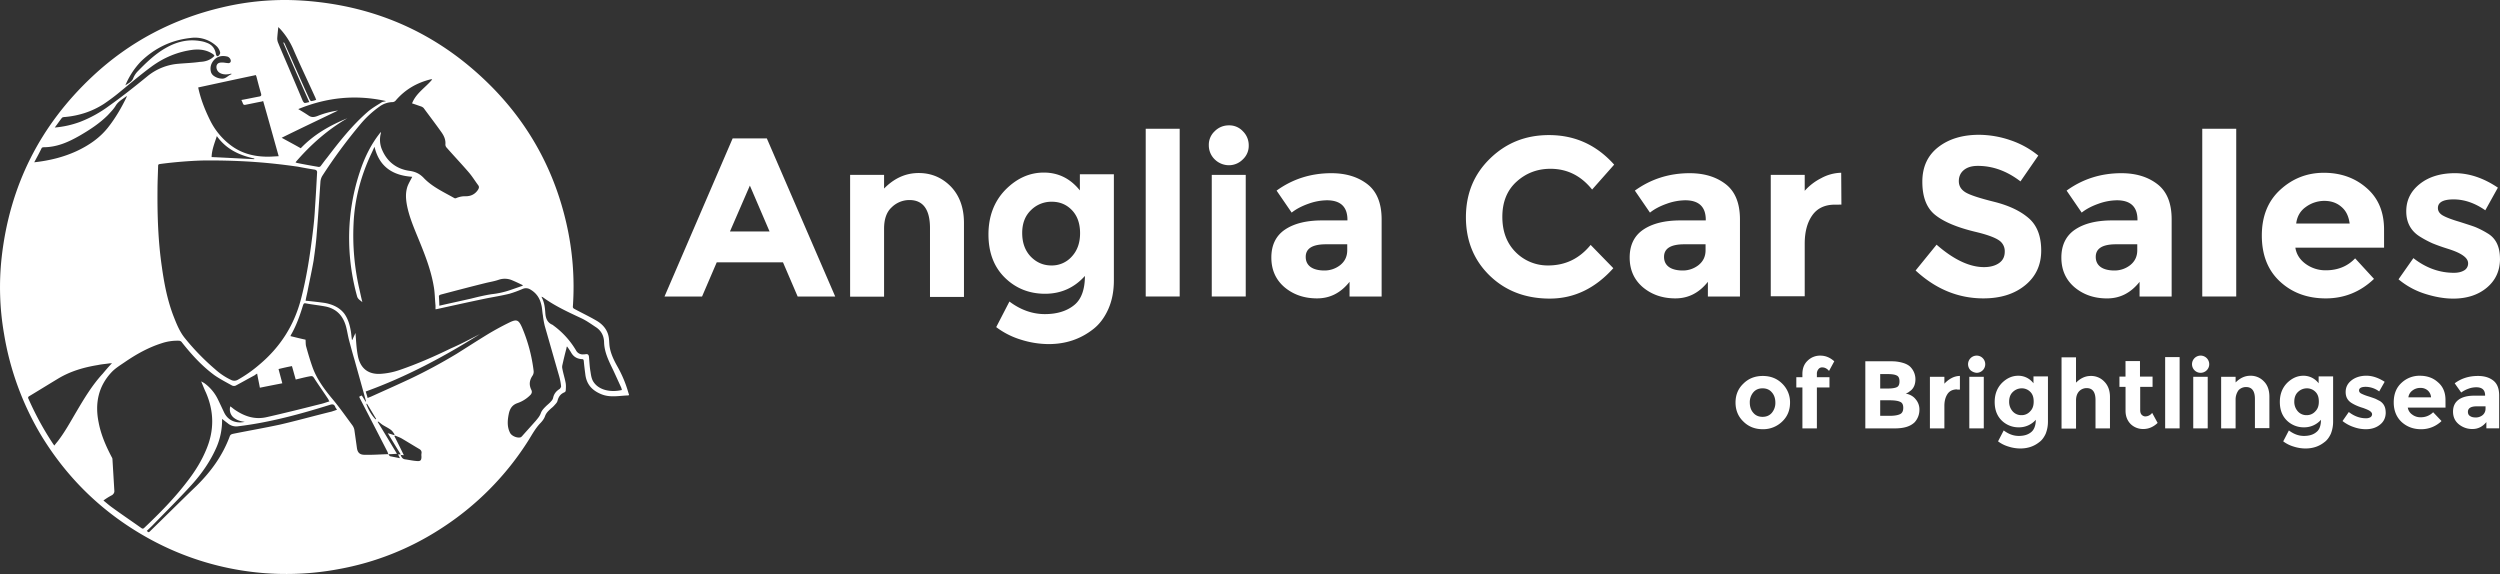 <svg xmlns="http://www.w3.org/2000/svg" viewBox="0 0 3195.43 733.68"><rect x="0" y="0" width="3195.43" height="733.68" fill="#333333" stroke="none"/><defs><style>.cls-1{fill:#fff;}</style></defs><g id="Layer_2" data-name="Layer 2"><g id="Layer_126" data-name="Layer 126"><g id="Layer_34" data-name="Layer 34"><g id="Layer_35" data-name="Layer 35"><path class="cls-1" d="M804.06,504.66l-.8-2.41a152.28,152.28,0,0,0-14.21-34c-4.82-8.58-9.38-18-10.18-28.14-.27-3.22-.27-7-1.07-10.45-1.88-8.85-7.77-15.28-15-19.57-9.11-5.36-18.76-9.91-28.14-15-1.61-.81-2.68-1.61-2.41-3.49a362.4,362.4,0,0,0-8.31-106.13c-15-65.66-45.83-123.28-92.73-171.78Q531.11,10.73,387.59.82A344.68,344.68,0,0,0,284.14,9.39c-63,14.74-118.72,44-165.89,88.18Q17.75,191.64,2.2,328.31a347.62,347.62,0,0,0,3,98.63A368.73,368.73,0,0,0,53.39,557.72q51.06,83.22,136.68,130.52a363.3,363.3,0,0,0,243.08,39.13,355.38,355.38,0,0,0,130-51.46A366.16,366.16,0,0,0,676,562c4.29-7,8.31-14.2,13.93-20.37,2.68-2.68,5.36-5.89,6.7-9.65,1.61-4.55,4.83-7.23,8-10.18a27.34,27.34,0,0,0,4-3.75c1.61-1.88,3.49-3.49,4-5.9,1.34-5.09,3.76-8.57,8.85-10.72a2.67,2.67,0,0,0,1.61-2.14c.26-3.49.53-7.24-.27-10.72-1.07-5.63-3-11.53-4-17.15a9.75,9.75,0,0,1,0-4.83c1.61-7.23,3.21-13.93,5.09-20.9a8.21,8.21,0,0,1,.8-2.95,82.79,82.79,0,0,1,5.36,8c3.22,5.63,8,8,13.94,8.31,1.61,0,1.88.8,2.14,2.14.54,6.17,1.34,12.33,2.15,18.49,1.87,12.33,9.11,19.57,20.1,24.12,11.52,4.83,23.31,1.88,35.11,1.61h0C803.53,505.19,803.79,504.93,804.06,504.66ZM637.63,357.53a23.69,23.69,0,0,1,17.16.8c4.55,1.88,8.84,4,13.4,6.16,0,.27-.27.54-.27.81-4.83,1.61-9.92,3.48-14.74,5.09A109.56,109.56,0,0,1,628.52,376c-8.84,1.34-17.69,3.48-26.26,5.63-12.87,2.94-25.46,5.62-38.33,8.57-.8.27-1.6.27-2.41.54h0c0-4.29-.27-8.58-.53-12.33,0-.8,1.6-1.61,2.41-1.88,19.29-5.09,38.59-10.18,58.15-15C627.18,360.21,632.27,359.4,637.63,357.53ZM493.45,129.19c-2.41.8-4.29.8-5.63,1.61-5.89,3.75-12.06,7.23-17.42,11.79C450.3,160,434,180.65,417.87,201.82c-2.68,3.21-5.36,7-8,10.45a3.07,3.07,0,0,1-2.68,1.07c-9.38-1.61-18.49-3.21-27.6-5.09-.54,0-1.07-.54-1.88-.8h0c19.3-22.52,41-41.54,66.2-56.28-22.24,9.11-42.61,20.63-59.5,38.32-8-4.56-16.08-8.84-24.38-13.4,23.85-11.79,47.7-23.05,72.09-34.84a111.63,111.63,0,0,0-26.27,7c-4.28,1.61-7.77,2.14-11.79-.81q-6-4-12.86-8C417.87,124.37,454.86,120.61,493.45,129.19ZM380.89,213.07c7,1.34,14.2,2.68,21.44,3.76,2.14.53,3.22,1.6,2.95,4-.81,14.74-1.61,30-2.68,45-.54,11-1.61,21.71-3,32.7-3.48,28.4-7.77,56.54-15,84.15-8.84,33.5-26.53,61.1-53.06,83.35a168.84,168.84,0,0,1-27.87,19.56,8.84,8.84,0,0,1-7.78.27A83.83,83.83,0,0,1,275,472a300.15,300.15,0,0,1-38.59-39.66c-7-8.58-11-19-15-29.21-7.5-19.84-11.52-40.47-14.47-61.64-4.83-32.7-5.9-65.66-5.63-98.63,0-10.45.54-20.63.8-30.82,0-1.61.54-2.14,2.42-2.41,23.85-3.22,48.24-4.56,60.3-4.56h0C311.48,205,345.51,208,380.89,213.07ZM270.47,200.75c.27-9.38,3.76-17.69,6.7-26.8,12.06,16.88,28.95,24.65,48,28.67,0,.27-.27.54-.27.81C306.65,202.62,288.7,201.55,270.47,200.75ZM355.7,34.59,358.11,37a93.29,93.29,0,0,1,17.15,26.8c8.85,20.37,18.49,40.47,27.61,60.57.53.8.53,1.87,1.34,3.21a26,26,0,0,1-6.17,1.61c-.8.27-1.61-1.07-2.14-1.88-6.7-14.2-12.87-28.67-19.3-42.88-4-9.38-8.31-18.76-12.33-27.87a18.07,18.07,0,0,0-1.34-2.41c-.26.27-.53.27-.8.54h0c10.72,24.92,21.71,50.11,33.23,75.84-2.14.27-4,1.07-5.89,1.07-.81,0-1.88-1.61-2.42-2.41-5.89-14.2-11.79-27.87-17.68-41.81-4.83-11.25-9.65-22.24-14.21-33.5a15.31,15.31,0,0,1-.8-4.82C354.63,44.5,355.16,40,355.7,34.59ZM327.83,98.1c1.87,7.24,3.75,14.47,5.89,21.71.54,2.14,0,3-1.87,3.48-7.24,1.34-14.74,2.95-22,4.29a3.54,3.54,0,0,0-1.34.27c1.07,1.88,1.61,3.75,2.41,5.36a2.46,2.46,0,0,0,2.41.8c7-1.34,14.21-2.94,21.44-4.28a11.5,11.5,0,0,1,1.61-.54c6.7,23.32,13.13,46.63,19.83,70.48-6.16.27-11.79.81-17.42.54-16.34-.54-31.35-4.82-44.48-15a88.81,88.81,0,0,1-25.46-30.82c-6.44-12.86-11.8-26.26-15-40.2-.27-.8-.27-1.61-.54-2.41h0c24.93-5.36,49.31-10.72,73.7-15.81C327.29,96.76,327.56,97.3,327.83,98.1Zm-37-25.73c2.41.81,4.83,4,4,6.44,0,.8-1.61,1.87-2.41,1.87-2.95,0-5.63-.8-8.58-.8-4.28,0-6.16,1.34-7,4a8.64,8.64,0,0,0,4.28,9.38c3.76,2.14,8.31,2.14,12.33,1.34.81-.27,1.34-.27,2.15-.54,0,.27.26.54.26.81-4.55,1.6-7.23,6.16-12.59,5.62a18.69,18.69,0,0,1-11-4.28,10.24,10.24,0,0,1-2.41-3.49c-1.88-6.16-.27-11.79,4-16.35C278.51,71.57,284.41,70.77,290.84,72.37Zm-111.22,6.7c18-17.68,39.4-27.87,64-30.55a40.39,40.39,0,0,1,34,11.26,17.46,17.46,0,0,1,3.75,7c.54,1.87-1.61,5.09-3.75,5.09-.54,0-1.34-1.61-1.61-2.41-1.07-7.51-5.09-12.6-12.33-15a34,34,0,0,0-7-1.88c-16.08-2.95-31.09.81-45,8.85-13.67,7.77-24.92,18.76-35.91,30a27.57,27.57,0,0,0-5.36,8.31c-1.88,5.09-6.43,6.7-10.19,9.38h0A99.75,99.75,0,0,1,179.62,79.07ZM79.39,150.36a7.47,7.47,0,0,1,3.48-.8c18-1.61,34.84-7,50.12-16.89,5.89-4,11.79-8.3,17.42-12.86C164.61,108.29,178.82,96,193.83,85c15.81-11.52,33.5-19,53.33-21.44,8.57-.8,16.61.27,23.85,4.82a12.41,12.41,0,0,1,1.88,1.34c.53.54.53.81,1.34,1.61-5.36,5.63-11.8,7.51-18.76,7.77-9.12,1.34-18.5,1.61-27.61,2.42a71.37,71.37,0,0,0-39.93,16.34c-15.81,12.87-31.63,25.46-48.24,37.26a157.91,157.91,0,0,1-37.25,20.63A122.22,122.22,0,0,1,70,163C73.49,158.4,76.17,154.38,79.39,150.36ZM53.39,189a4.07,4.07,0,0,1,2.15-.8c17.42,0,32.16-6.7,46.63-15,12.86-7.5,25.19-15.54,35.64-26,3.49-3.76,7.51-7.78,10.19-12.33,3.48-5.63,9.11-8.31,14.2-12.33-.27,1.07-.54,1.61-.8,2.41-6.7,13.67-14.21,26.53-23.59,38.33-10.72,13.4-24.65,22.78-40.2,30C80.73,201,63,205.3,43.74,207.45,47.23,201,50.44,195.12,53.39,189ZM97.88,525.83c-7.77,13.13-15,26.53-24.39,38.59-1.34,1.61-2.68,3.22-4,5.09-.8-1.07-1.07-1.34-1.61-2.14A385,385,0,0,1,36.51,510c-1.07-1.88-.54-2.95,1.07-3.75,12.06-7.24,24.12-14.74,36.18-22,15.81-9.65,33.23-14.74,51.46-17.69,4.82-1.07,9.91-1.34,14.74-2.14a15.24,15.24,0,0,0,3.21-.27c-4.29,4.56-8,8.84-11.79,13.4C118,492.06,107.8,509,97.88,525.83Zm82.28,148.74C168.1,666,155.77,657.69,144,649.11c-4.29-3-7.78-6.16-11.8-9.38h0a81.6,81.6,0,0,1,11.26-7c1.88-1.61,2.95-3.21,2.68-5.63-.8-13.66-1.61-26.8-2.41-40.2a4.32,4.32,0,0,0-.81-2.41c-7.5-14.2-13.93-28.94-16.88-44.75-4.82-23.86-.54-45.83,16.62-64.06,4.82-5.09,11-8.84,16.88-12.86,14.47-9.92,29.75-18.49,46.37-23.85a63.55,63.55,0,0,1,22.24-3.49,5,5,0,0,1,4.56,2.42c12.32,15.54,25.46,30,41.54,41.8,7,4.83,14.74,8.85,22,12.87a5.72,5.72,0,0,0,5.09.27c8-4.29,16.08-8.85,24.12-13.14a16.92,16.92,0,0,1,3.22-2.14c1.07,6.16,2.41,12.06,3.48,18,9.38-1.88,18.76-3.76,28.68-5.63-1.61-6.17-3.22-12.06-4.82-18.23,5.62-1.34,11.25-2.68,17.15-3.75,1.61,5.63,3.21,11.53,4.82,17.15,5.63-1.34,10.72-2.68,16.08-3.75,5.63-1.07,5.63-1.07,8.58,3.75,5.63,8.58,11.52,16.89,17.15,25.46a5.56,5.56,0,0,0,1.34,2.42c-4.29,1.34-8.58,2.94-12.6,3.75-22.24,5.63-44.75,11.25-67.26,16.35-15.82,3.75-29.48-1.08-42.35-10.19-1.34-1.07-2.95-2.41-4.55-3.48a13.59,13.59,0,0,0,3.75,13.93c4,3.49,8.84,5.1,14.74,5.9-11.53,2.41-21.44-1.88-26.27-11.79-2.94-6.17-5.62-12.06-8.57-18a55.46,55.46,0,0,0-16.62-19.56c-1.34-.81-2.68-1.61-4.29-2.41,2.15,5.09,4,9.91,6.17,14.47,10.18,23.58,10.72,47.43.8,71.55-6.16,15.28-14.74,29-24.92,42.08-16.35,21.44-35.38,40.74-54.94,59.23C182.57,676.45,181.23,675.37,180.16,674.57ZM423.77,526.1c-22,5.36-43.95,11.52-65.93,16.61-19.83,4.29-40.2,7.78-60,11.8-2.14.53-3.48,1.07-4.29,3.48-9.11,24.39-23.85,44.76-42.34,63-19.83,19-39.13,38.32-59,57.62-2.15,2.14-2.15,2.14-4.56,0,2.41-2.41,4.83-4.56,7.24-7,16.61-17.15,33.77-34,50.11-52,12.87-14.2,23.86-30,31.63-47.7A87,87,0,0,0,283.87,536v-.53h0c1.88,1.34,4,3.21,7,5.36a16.53,16.53,0,0,0,13.67,4c40.2-4.83,79.33-15.55,117.92-27.61,2.95-.8,4.56-.26,5.9,2.42.26,1.34,1.34,2.41,2.41,4C428.06,524.76,426.18,525.29,423.77,526.1Zm75,57.08c-1.07-.27-1.61-1.87-2.41-2.68h0c-10.19.27-20.1,1.07-30.29.81-6.16,0-9.11-2.68-9.91-9.12-1.07-7.77-2.15-15.27-3.22-22.78a15,15,0,0,0-2.41-5.62c-7.77-10.46-15.28-21.18-23.58-31.36-11-13.13-21.71-26.8-27.61-43.42-2.95-8.3-5.63-17.42-8-26-.8-2.68-.53-5.9-.8-8.85-6.43-1.34-12.6-2.94-19.3-4.55.27-.54.27-.81.54-1.34,7-12.06,11.52-24.93,15.54-38.06.81-2.14,1.34-3,3.75-2.41,8.58,1.61,16.89,2.41,25.2,4,14.2,2.95,22.24,12.06,26,25.46,1.61,6.16,2.41,12.06,4,18,2.15,8,4.29,16.08,6.7,24.12,4.83,17.42,9.92,35.37,14.74,53.06,0,.27.27.54-.27,1.07-1.6-2.41-3.21-5.36-5.09-8a18.53,18.53,0,0,0-3.21,1.61,29.94,29.94,0,0,0,1.34,2.95c11.52,22.24,23,44.49,34.57,67,.53,1.07.8,2.41,1.34,3.48h0c3.48,0,7.23-.27,11-.53-8.31-13.67-16.35-27.34-24.66-40.74l.54-.54c2.14,1.34,4,3.22,6.16,4.56,3.48,2.14,7,3.75,10.18,6.16,2.15,1.61,3.22,3.76,4.83,5.9-.27,0-.54.54-.81.8-2.41-.8-4.82-1.6-8-2.41,5.63,9.11,11,18.23,16.62,27.07h-3.48c.8,1.61,1.6,3,2.41,4.82C506.85,584.79,502.83,584,498.81,583.18Zm-30.55-66.73c.27-.27.53-.27.8-.54,4,6.44,7.77,12.87,11.79,19.57-.26.27-.53.27-.8.53A54.53,54.53,0,0,1,468.26,516.45Zm70.48,63.25a20,20,0,0,0,0,4c0,4.29-1.07,5.89-5.09,5.63-5.09-.27-9.92-1.34-15.28-2.15-3.48-.27-5.09-2.41-6.16-5.63,1.34,0,2.41.27,4,.27-4-8.31-8-16.35-12.06-24.39.27-.26.27-.53.54-.8,3.21,1.34,6.43,2.41,9.11,4,7.23,4.29,14.2,8.58,21.44,12.86C537.94,574.87,539.28,576.75,538.74,579.7Zm176.61-82.55c-4.28,2.68-7.23,6.17-8.3,11.26a8.51,8.51,0,0,1-2.42,4.29c-2.14,2.68-4.82,4.55-7.23,7s-4.83,4.82-6.17,8.57-4,6.7-6.43,9.65c-5.89,6.7-12.06,13.4-17.95,20.1-.27,0-.54.54-1.08.8-4,1.61-11.52-1.34-13.66-5.36-4-7.5-3.49-15.81-1.88-23.85,1.34-7,4.29-12.06,11.52-14.47a42.24,42.24,0,0,0,16.62-10.72c1.61-2.14,1.88-3.75.8-6.16-3.21-6.44-2.41-12.33,1.61-18.23a9.17,9.17,0,0,0,1.34-5.89,203.64,203.64,0,0,0-15-56c-4.28-9.38-6.7-10.45-16.08-5.89-8.84,4.29-17.68,9.11-26.26,14.2-13.67,8.31-27.34,17.15-41,25.73-19.57,11.79-39.4,22.51-59.77,32.16-16.61,7.77-33.5,15.28-50.11,22.78a40.48,40.48,0,0,0-4,1.61c-.54-2.68-1.61-5.63-2.42-8.31,51.73-18.76,99.7-44.22,146.06-73.43h0c-12.59,6.43-25.19,13.13-37,18.22-21.44,10.45-43.42,20.1-66.2,27.87A91.74,91.74,0,0,1,486,477.86c-16.89.8-26-8.58-28.68-23.59-1.88-9.64-2.14-19.29-2.95-28.67-1.07,2.41-2.68,5.63-4,8.84h-.53c-.54-3.48-.81-7.23-1.34-10.72-1.34-8-3.49-16.08-8.58-23.05-6.16-7.77-14.74-11.52-24.39-13.4-7.23-1.07-15-1.87-22.24-2.68a10.32,10.32,0,0,1-2.68-.26c.8-5.1,2.14-9.65,2.95-14.48,2.41-12.06,5.09-24.38,7.23-36.44,1.61-11.53,3.22-22.78,4-34.31,1.88-22.24,3.22-44.75,4.83-67.27a17.84,17.84,0,0,1,2.14-6.7,654.84,654.84,0,0,1,49-66.46,129.45,129.45,0,0,1,24.39-22.51,29.18,29.18,0,0,1,16.08-5.63,5.73,5.73,0,0,0,4.83-2.41c12.06-13.94,27.06-22.51,44.75-26.8h.81c.26,0,.53.27.8.27C543.83,112,531.77,119,526.68,132.14c4.29,1.34,7.77,2.68,11.79,4a9,9,0,0,1,2.95,1.87c7.51,10.19,15.28,20.37,22.51,30.56,3.49,4.82,5.9,9.91,5.36,16.08a5.84,5.84,0,0,0,1.34,3.75c9.65,11,19.57,21.44,29,32.43,4.29,5.09,7.5,10.45,11.52,15.81,1.61,2.14,1.07,3.75,0,5.63-3.75,5.89-9.11,8.57-15.81,8.57A28.23,28.23,0,0,0,583,253.27a2.9,2.9,0,0,1-2.14,0c-13.67-7.77-28.68-14.47-39.67-26.26-5.09-5.09-10.18-7.5-17.42-8.58-16.08-2.14-28.4-11-35.1-26.26a31.83,31.83,0,0,1-1.88-21.71c0-.53.27-.8-.27-1.61l-2.41,3.22c-11,14.47-18.76,30.82-24.39,48.24a267.29,267.29,0,0,0-13.4,90.58A278.85,278.85,0,0,0,456.47,379c1.07,3.48,4,4.82,6.7,7.23-1.61-6.16-2.68-11.79-4-17.42A307.36,307.36,0,0,1,451.91,286c1.34-31.36,9.38-61.37,22.78-89.78,1.34-2.68,2.41-5.36,4-8.58,6.16,26,23.85,36.72,48.24,38.33-1.88,3.75-4.29,7.77-5.9,11.79-2.94,8.31-2.41,16.35-.8,24.92,3,15.28,9.38,29.75,15.28,44.22,8,19.57,15.54,38.86,19,59.77,1.34,7.77,1.34,15.81,2.15,23.85v4.82a28.45,28.45,0,0,0,2.95-.53c20.63-4.56,41.27-9.11,61.9-13.4,9.65-1.88,19.57-3.49,29.48-5.9a143.47,143.47,0,0,0,16.89-6.16,10.55,10.55,0,0,1,10.18.8c7.77,4.56,12.06,11.26,13.94,19.83,1.07,4.29,1.07,8.85,1.87,12.87a111.43,111.43,0,0,0,2.42,13.67c6.16,21.44,12.32,43.14,18.49,64.58a72.82,72.82,0,0,1,2.41,12.87A6.69,6.69,0,0,1,715.35,497.15Zm79.6,1.34h0c-13.67,3.22-28.41.54-35.64-9.38-3.22-4.28-3.76-9.11-4.56-14.2-1.07-6.16-1.34-12.33-1.88-18.49-.26-2.95-1.34-4-4-3.75a11.26,11.26,0,0,1-2.94.26,9.57,9.57,0,0,1-9.65-5.09,106.41,106.41,0,0,0-29-31.89,3.37,3.37,0,0,0-1.07-.8c-6.43-2.68-8.57-8-9.11-14.48-.54-7.23-1.07-14.2-5.09-21.44,1.34.54,1.87.54,2.41,1.08,14.74,10.72,31.62,18.49,48.24,26.26,7,3.22,13.13,7.77,19.3,11.79,6.43,4.29,9.91,10.72,10.18,18.76.27,12.87,5.9,24.12,11.52,35.65,3.49,7.5,7,15.27,10.46,22.78.26.8.53,1.87.8,2.94Z"/></g></g></g><g id="Layer_79" data-name="Layer 79"><g id="Layer_31" data-name="Layer 31"><path class="cls-1" d="M980.14,176.89H936.45L849.35,379h48l18.76-43.69h84.69L1019.54,379h48ZM933,295.89l25.46-58.7,25.19,58.7Z"/></g></g><g id="Layer_80" data-name="Layer 80"><g id="Layer_30" data-name="Layer 30"><path class="cls-1" d="M1130,292.4v86.83h-43.41V223.53H1130V241c13.13-13.4,27.87-19.84,44.22-19.84s30,5.9,41.27,17.42c11,11.53,16.62,27.07,16.62,46.37v94.6h-43.42V291.6c0-23.85-8.84-35.91-26.26-35.91a32.23,32.23,0,0,0-22.78,9.38Q1130,273.9,1130,292.4Z"/></g></g><g id="Layer_81" data-name="Layer 81"><g id="Layer_28" data-name="Layer 28"><path class="cls-1" d="M1380.26,222.72v20.64c-12.32-15.28-27.6-22.78-46.09-22.78s-34.84,7.5-49.31,22.24c-14.21,14.74-21.44,33.77-21.44,56.82s7,41.54,20.9,55.21,31.09,20.63,51.46,20.63c20.1,0,37.25-7.5,50.92-22.78,0,17.15-4.56,29.75-13.4,37-9.38,7.77-22,11.79-37.79,11.79s-31.09-5.36-45.29-16.08l-16.89,32.69A100.48,100.48,0,0,0,1305,434.17a118.46,118.46,0,0,0,35.37,5.63c22,0,40.74-6.43,56.82-19,8-6.16,14.47-14.74,19.29-25.46s7.24-23,7.24-37V222.72Zm-10.45,105.33a33.89,33.89,0,0,1-26,11.25c-10.46,0-19.3-4-26.54-11.52-7.23-7.77-10.72-17.69-10.72-30s3.76-22,11.26-29.21a36.81,36.81,0,0,1,26.53-10.72c10.19,0,18.76,3.48,25.73,10.72s10.45,17.15,10.45,29.48S1377.05,320.27,1369.81,328.05Z"/></g></g><g id="Layer_27" data-name="Layer 27"><rect class="cls-1" x="1464.42" y="164.57" width="43.42" height="214.4"/></g><g id="Layer_82" data-name="Layer 82"><g id="Layer_25" data-name="Layer 25"><rect class="cls-1" x="1548.84" y="223.53" width="43.42" height="155.44"/></g></g><g id="Layer_83" data-name="Layer 83"><g id="Layer_26" data-name="Layer 26"><path class="cls-1" d="M1552.59,203.69a24.87,24.87,0,0,1-7.51-17.95,23.51,23.51,0,0,1,7.51-18,24.91,24.91,0,0,1,18-7.5,23.48,23.48,0,0,1,18,7.5,24.94,24.94,0,0,1,7.5,18,23.48,23.48,0,0,1-7.5,17.95,24.89,24.89,0,0,1-18,7.51A26,26,0,0,1,1552.59,203.69Z"/></g></g><g id="Layer_84" data-name="Layer 84"><g id="Layer_23" data-name="Layer 23"><path class="cls-1" d="M1748,235.59c-12.06-9.38-27.34-14.21-46.36-14.21-26.27,0-49.58,7.51-69.95,22.25l19.29,28.14c5.63-4.56,12.87-8.31,21.18-11.26A71.89,71.89,0,0,1,1696,256c17.42,0,26.26,8.31,26.26,24.93v.8H1689.8c-20.1,0-35.91,4-47.43,11.79S1625,313.31,1625,329.12s5.63,28.41,16.88,38.05c11.26,9.38,24.93,14.21,41.54,14.21s30.29-7,41.54-21.17V379h41V280.34C1765.92,260,1760,245,1748,235.59Zm-26,84.15c0,8-2.94,14.2-8.84,19a32.37,32.37,0,0,1-20.37,7c-7.5,0-13.67-1.6-17.69-4.55s-6.16-7.24-6.16-12.87c0-10.72,8.58-16.08,26-16.08H1722Z"/></g></g><g id="Layer_85" data-name="Layer 85"><g id="Layer_22" data-name="Layer 22"><path class="cls-1" d="M1978.71,339.3c22.24,0,40.2-8.84,54.4-26.26l29,29.75c-23,25.72-50.12,38.86-81.21,38.86s-56.81-9.92-76.91-29.48-30.29-44.49-30.29-74.51,10.19-54.94,30.82-75,45.56-30,75.31-30c33.23,0,60.84,12.59,83.35,37.78L2035,242.29c-14.2-17.69-31.89-26.54-53.33-26.54-16.89,0-31.36,5.63-43.42,16.62s-18,26-18,44.76,5.62,33.76,17.15,45.29a57.47,57.47,0,0,0,41.27,16.88Z"/></g></g><g id="Layer_86" data-name="Layer 86"><g id="Layer_20" data-name="Layer 20"><path class="cls-1" d="M2206,235.59c-12.06-9.38-27.33-14.21-46.36-14.21-26.26,0-49.58,7.51-70,22.25l19.3,28.14c5.63-4.56,12.86-8.31,21.17-11.26A72,72,0,0,1,2154,256c17.42,0,26.27,8.31,26.27,24.93v.8h-32.43c-20.1,0-35.91,4-47.44,11.79S2083,313.31,2083,329.12s5.63,28.41,16.89,38.05c11.25,9.38,24.92,14.21,41.54,14.21s30.28-7,41.54-21.17V379h41V280.34C2223.93,260,2218,245,2206,235.59Zm-26,84.15c0,8-2.95,14.2-8.85,19a32.33,32.33,0,0,1-20.36,7c-7.51,0-13.67-1.6-17.69-4.55s-6.17-7.24-6.17-12.87c0-10.72,8.58-16.08,26-16.08H2180Z"/></g></g><g id="Layer_87" data-name="Layer 87"><g id="Layer_19" data-name="Layer 19"><path class="cls-1" d="M2345.33,261.58q-19.29,0-28.94,13.67t-9.65,36.18V378.7h-43.41V223.53h43.41v20.36a70.23,70.23,0,0,1,20.91-16.08,56.05,56.05,0,0,1,25.72-7l.27,40.73Z"/></g></g><g id="Layer_88" data-name="Layer 88"><g id="Layer_18" data-name="Layer 18"><path class="cls-1" d="M2510.15,217.36c-4.28,3.49-6.43,8.31-6.43,14.21s2.68,10.45,8,13.93,17.42,7.51,36.72,12.33,34,11.79,44.76,21.17,15.81,23.32,15.81,41.27c0,18.23-6.7,33-20.37,44.22s-31.36,16.89-53.6,16.89c-31.89,0-60.84-11.79-86.57-35.65l26.8-33c21.71,19,42.08,28.68,60.57,28.68,8.31,0,14.74-1.88,19.57-5.36s7-8.31,7-14.48a16.49,16.49,0,0,0-7.51-14.47c-5.09-3.48-15-7.23-29.75-10.72-23.58-5.63-40.73-12.86-51.72-21.71s-16.35-23-16.35-42.34,7-34,20.64-44.49,31.09-15.54,51.72-15.54a125.91,125.91,0,0,1,40.47,7,113.34,113.34,0,0,1,35.38,19.56l-22.78,33c-17.42-13.4-35.65-19.83-54.41-19.83-7.5,0-13.4,1.61-18,5.36Z"/></g></g><g id="Layer_89" data-name="Layer 89"><g id="Layer_16" data-name="Layer 16"><path class="cls-1" d="M2757.79,235.59c-12.06-9.38-27.34-14.21-46.37-14.21-26.26,0-49.58,7.51-69.94,22.25l19.29,28.14c5.63-4.56,12.87-8.31,21.17-11.26A72,72,0,0,1,2705.8,256c17.42,0,26.26,8.31,26.26,24.93v.8h-32.43c-20.1,0-35.91,4-47.43,11.79s-17.42,19.84-17.42,35.65,5.62,28.41,16.88,38.05c11.26,9.38,24.92,14.21,41.54,14.21s30.28-7,41.54-21.17V379h41V280.34C2775.74,260,2769.85,245,2757.79,235.59Zm-26,84.15h0c0,8-2.95,14.2-8.84,19a32.37,32.37,0,0,1-20.37,7c-7.5,0-13.67-1.6-17.69-4.55s-6.16-7.24-6.16-12.87c0-10.72,8.57-16.08,26-16.08h27.07Z"/></g></g><g id="Layer_90" data-name="Layer 90"><g id="Layer_15" data-name="Layer 15"><rect class="cls-1" x="2814.87" y="164.57" width="43.42" height="214.4"/></g></g><g id="Layer_91" data-name="Layer 91"><g id="Layer_13" data-name="Layer 13"><path class="cls-1" d="M3047.23,293.47c0-22.78-7.51-40.46-22.51-53.33-14.74-12.86-33-19.29-54.41-19.29s-39.93,7.23-55.74,21.7S2891,276.59,2891,301c0,24.65,7.51,44.22,23.05,58.69s35.11,21.71,58.69,21.71,44.22-8.31,61.64-24.93h0l-24.12-26.26c-9.64,10.18-22.24,15.28-37.52,15.28a42.94,42.94,0,0,1-25.46-8c-7.5-5.36-12.06-12.33-13.4-20.91h113.37Zm-112.29-7.77c1.07-8.84,5.09-16.08,12.32-21.17a40.12,40.12,0,0,1,23.59-7.77c8.57,0,15.81,2.41,21.71,7.5,6.16,5.09,9.38,12.06,10.72,21.44Z"/></g></g><g id="Layer_92" data-name="Layer 92"><g id="Layer_12" data-name="Layer 12"><path class="cls-1" d="M3195.43,330.73q0,22.9-16.88,37c-11.26,9.38-25.73,13.94-42.88,13.94-11.53,0-23.59-2.15-36.18-6.17A98.79,98.79,0,0,1,3065.72,357l19-27.07c16.08,12.6,33.5,18.76,51.72,18.76,5.63,0,9.92-1.07,13.4-3.21a10.1,10.1,0,0,0,4.83-8.85c0-3.75-2.15-7-6.7-10.18s-11-5.9-19.57-8.58-15-5.09-19.56-7a130.46,130.46,0,0,1-15.55-8.3c-11.79-7.24-17.68-18.23-17.68-32.43,0-14.47,5.89-26,17.42-35.11s26.53-13.67,44.75-13.67,36.72,6.17,54.94,18.49l-16.08,28.95c-13.4-9.38-27.07-13.94-40.47-13.94s-20.1,3.75-20.1,11q0,6,6.44,9.65c4.28,2.41,11.25,5.09,21.17,8,9.91,3.21,16.88,5.36,20.9,7a115.63,115.63,0,0,1,15,7.77c10.45,6.16,15.81,16.88,15.81,32.43Z"/></g></g><g id="Layer_108" data-name="Layer 108"><g id="Layer_77" data-name="Layer 77"><path class="cls-1" d="M2278.07,490.45c-6.7-6.7-15-9.91-24.93-9.91s-18.22,3.21-24.92,9.91c-6.7,6.44-9.92,14.48-9.92,24.12,0,9.38,3.22,17.69,9.92,24.12,6.7,6.7,15,9.92,24.92,9.92a34.79,34.79,0,0,0,24.93-9.92c6.7-6.43,9.91-14.47,9.91-24.12A33,33,0,0,0,2278.07,490.45Zm-13.4,37.26c-3,3.48-7,5.09-11.8,5.09s-8.84-1.61-11.79-5.09c-2.95-3.22-4.55-7.78-4.55-13.14a19.54,19.54,0,0,1,4.55-13.13c3-3.48,7-5.09,11.79-5.09s8.85,1.61,11.8,5.09c2.94,3.22,4.55,7.77,4.55,13.13A19.61,19.61,0,0,1,2264.67,527.71Z"/></g></g><g id="Layer_93" data-name="Layer 93"><g id="Layer_76" data-name="Layer 76"><path class="cls-1" d="M2322.29,477.86v4.29h16.08v13.13h-16.08v52.26h-18.5V495.28H2296V482.15h7.77v-4c0-7.24,2.15-12.87,6.7-17.16a22.47,22.47,0,0,1,16.35-6.43q9.64,0,17.69,7.24l-6.7,12.33c-2.68-3.22-5.63-4.56-8.84-4.56a5.72,5.72,0,0,0-4.56,2.14,9.06,9.06,0,0,0-2.14,6.17Z"/></g></g><g id="Layer_94" data-name="Layer 94"><g id="Layer_73" data-name="Layer 73"><path class="cls-1" d="M2448.51,510.29c-2.94-3.76-7.23-6.17-12.59-7.24,1.34-.54,2.41-1.07,2.95-1.34s1.34-1.07,2.94-2.14c4.29-3.22,6.44-8.31,6.44-15a22.53,22.53,0,0,0-5.9-15q-3.21-3.62-9.65-5.63a49.37,49.37,0,0,0-15-2.14h-33.5v85.76h37.52c11.8,0,19.84-2.41,25.46-7.77a23.5,23.5,0,0,0,6.17-15.82A19.79,19.79,0,0,0,2448.51,510.29Zm-45.29-13.67V478.13h9.11c5.63,0,9.65.53,12.06,1.87,2.42,1.07,3.49,3.75,3.49,7.51s-1.07,6.43-3.75,7.5c-2.42,1.07-6.44,1.61-11.8,1.61Zm25.46,32.69c-2.68,1.34-7,2.15-12.33,2.15h-13.13V511.63h11.26c6.43,0,11,.53,13.93,1.87,3,1.07,4.29,3.75,4.29,7.77S2431.36,528,2428.68,529.31Z"/></g></g><g id="Layer_95" data-name="Layer 95"><g id="Layer_72" data-name="Layer 72"><path class="cls-1" d="M2501.58,497.69c-5.36,0-9.65,1.88-12.33,5.9s-4,9.11-4,15.27v28.68h-18.49V481.61h18.49v8.84a32.73,32.73,0,0,1,8.84-7,23.27,23.27,0,0,1,11-2.95V498h-3.48Z"/></g></g><g id="Layer_96" data-name="Layer 96"><g id="Layer_71" data-name="Layer 71"><path class="cls-1" d="M2518.73,473.3a11,11,0,0,1,7.77-18.76,10.7,10.7,0,0,1,7.77,3.22,11,11,0,0,1-7.77,18.76A13.45,13.45,0,0,1,2518.73,473.3Z"/></g><g id="Layer_70" data-name="Layer 70"><rect class="cls-1" x="2517.12" y="481.61" width="18.49" height="65.93"/></g></g><g id="Layer_97" data-name="Layer 97"><g id="Layer_68" data-name="Layer 68"><path class="cls-1" d="M2599.13,481.07v8.85a24.11,24.11,0,0,0-19.56-9.65c-7.78,0-14.74,3.22-20.91,9.38-6.16,6.43-9.11,14.47-9.11,24.12,0,9.92,2.95,17.69,8.84,23.58a30.56,30.56,0,0,0,22,8.85,28.32,28.32,0,0,0,21.71-9.65h0c0,7.24-2.14,12.6-5.63,15.54-4,3.49-9.38,5.1-16.08,5.1-7,0-13.13-2.42-19.3-7l-7.23,13.93a41.71,41.71,0,0,0,13.4,6.7,50,50,0,0,0,15,2.42q14.07,0,24.12-8c3.48-2.42,6.16-6.17,8.31-10.72a41.73,41.73,0,0,0,2.94-15.82V481.07Zm-4.29,44.76a14.4,14.4,0,0,1-11,4.82,14.58,14.58,0,0,1-11.25-4.82,18.14,18.14,0,0,1-4.56-12.6c0-5.09,1.61-9.38,4.83-12.32a16.23,16.23,0,0,1,11.25-4.56,15.18,15.18,0,0,1,11,4.56c2.95,2.94,4.29,7,4.29,12.32h0C2599.4,518.59,2598.06,522.61,2594.84,525.83Z"/></g></g><g id="Layer_98" data-name="Layer 98"><g id="Layer_67" data-name="Layer 67"><path class="cls-1" d="M2653.53,512.16v35.65H2635V456.69h18.49v32.42c5.63-5.62,11.8-8.57,18.76-8.57a23,23,0,0,1,17.42,7.23c4.83,4.83,7.24,11.53,7.24,19.57v40.2h-18.49V511.36q0-15.28-11.26-15.28a13.17,13.17,0,0,0-9.65,4c-2.68,2.95-4,6.7-4,12.06Z"/></g></g><g id="Layer_99" data-name="Layer 99"><g id="Layer_66" data-name="Layer 66"><path class="cls-1" d="M2735.54,494.74v29.48c0,2.41.54,4.56,1.88,5.9a6.61,6.61,0,0,0,4.56,2.14,11.19,11.19,0,0,0,8.84-4.55l7,12.86c-5.63,5.36-11.79,7.77-18.23,7.77a22.7,22.7,0,0,1-16.08-6.16c-4.28-4.29-6.7-9.92-6.7-17.15V494.47H2709V481.34h7.77V461.51h18.5v19.83h16.08v13.13h-15.82Z"/></g></g><g id="Layer_100" data-name="Layer 100"><g id="Layer_65" data-name="Layer 65"><rect class="cls-1" x="2767.44" y="456.42" width="18.49" height="91.12"/></g></g><g id="Layer_101" data-name="Layer 101"><g id="Layer_64" data-name="Layer 64"><path class="cls-1" d="M2805,473.3a11,11,0,1,1,7.77,3.22A10.86,10.86,0,0,1,2805,473.3Z"/></g><g id="Layer_63" data-name="Layer 63"><rect class="cls-1" x="2803.35" y="481.61" width="18.49" height="65.93"/></g></g><g id="Layer_102" data-name="Layer 102"><g id="Layer_62" data-name="Layer 62"><path class="cls-1" d="M2857.48,510.82v36.72H2839V481.61h18.49v7.24c5.63-5.63,11.8-8.58,18.76-8.58a23,23,0,0,1,17.42,7.24c4.83,4.82,7,11.52,7,19.56v40.2h-18.49V510q0-15.28-11.26-15.28a13.14,13.14,0,0,0-9.64,4A20.15,20.15,0,0,0,2857.48,510.82Z"/></g></g><g id="Layer_103" data-name="Layer 103"><g id="Layer_60" data-name="Layer 60"><path class="cls-1" d="M2963.61,481.07v8.85a24.11,24.11,0,0,0-19.56-9.65c-7.77,0-14.74,3.22-20.91,9.38-6.16,6.43-9.11,14.47-9.11,24.12,0,9.92,2.95,17.69,8.85,23.58a30.54,30.54,0,0,0,22,8.85,28.32,28.32,0,0,0,21.71-9.65h0c0,7.24-1.88,12.6-5.63,15.54-4,3.49-9.38,5.1-16.08,5.1-7,0-13.13-2.42-19.29-7l-7.24,13.93a41.71,41.71,0,0,0,13.4,6.7,50,50,0,0,0,15,2.42q14.07,0,24.12-8c3.48-2.42,6.16-6.17,8.31-10.72a41.73,41.73,0,0,0,2.94-15.82V481.07Zm.27,32.16c0,5.36-1.34,9.38-4.56,12.6a14.4,14.4,0,0,1-11,4.82,14.59,14.59,0,0,1-11.26-4.82,18.14,18.14,0,0,1-4.56-12.6c0-5.09,1.61-9.38,4.83-12.32a16.25,16.25,0,0,1,11.25-4.56,15.18,15.18,0,0,1,11,4.56c2.95,2.94,4.29,7,4.29,12.32Z"/></g></g><g id="Layer_104" data-name="Layer 104"><g id="Layer_59" data-name="Layer 59"><path class="cls-1" d="M3049.37,527.17c0,6.43-2.41,11.79-7.23,15.54-4.83,4-11,5.9-18.23,5.9a45.82,45.82,0,0,1-15.27-2.68,47.34,47.34,0,0,1-14.48-7.77l8-11.53c7,5.36,14.21,8,22,8a10.85,10.85,0,0,0,5.63-1.34,4.61,4.61,0,0,0,2.14-3.75c0-1.61-1.07-3-2.95-4.29s-4.82-2.41-8.3-3.75a65.32,65.32,0,0,1-8.31-2.95,53.71,53.71,0,0,1-6.7-3.48c-5.09-3.22-7.51-7.77-7.51-13.94s2.42-11,7.51-15c4.82-3.76,11.25-5.9,19-5.9S3040.26,483,3048,488l-7,12.33a29.45,29.45,0,0,0-17.15-5.9c-5.63,0-8.57,1.61-8.57,4.56,0,1.61.8,3,2.68,4a54.66,54.66,0,0,0,8.84,3.48c4.29,1.34,7.24,2.42,8.84,3,1.88.81,3.76,1.88,6.44,3.22,4.82,3.21,7.23,7.77,7.23,14.47Z"/></g></g><g id="Layer_105" data-name="Layer 105"><g id="Layer_57" data-name="Layer 57"><path class="cls-1" d="M3125.75,511.09c0-9.38-3.21-17.15-9.65-22.51-6.16-5.63-13.93-8.31-23-8.31a33.45,33.45,0,0,0-23.59,9.11c-6.7,6.17-9.91,14.47-9.91,24.93s3.48,18.76,9.91,24.92c6.7,6.16,15,9.38,24.93,9.38a37.06,37.06,0,0,0,26.26-10.45h0l-10.72-11.26a21.81,21.81,0,0,1-16.08,6.43,17.15,17.15,0,0,1-10.72-3.48,13.43,13.43,0,0,1-5.63-8.84h48.24Zm-47.43-3.22a12.81,12.81,0,0,1,5.36-8.84,16.26,16.26,0,0,1,9.91-3.22A13.77,13.77,0,0,1,3103,499h0a12.72,12.72,0,0,1,4.29,8.84Z"/></g></g><g id="Layer_106" data-name="Layer 106"><g id="Layer_55" data-name="Layer 55"><path class="cls-1" d="M3186.86,486.43c-5.1-4-11.53-5.89-19.57-5.89-11.25,0-21.17,2.95-29.75,9.38l8.31,11.79a36.31,36.31,0,0,1,9.11-4.82,28.41,28.41,0,0,1,10.19-1.88q11.25,0,11.25,10.45v.27h-13.66c-8.58,0-15.28,1.61-20.1,5.09s-7.24,8.58-7.24,15.28,2.41,12.06,7.24,16.08a26.79,26.79,0,0,0,17.68,6.16q10.45,0,17.69-8.84v8h16.35V505.46C3194.36,496.89,3192,490.45,3186.86,486.43Zm-9.92,36.18a10.43,10.43,0,0,1-3.75,8,13.82,13.82,0,0,1-8.58,3c-3.21,0-5.63-.53-7.5-1.87-1.88-1.08-2.68-3-2.68-5.36,0-4.56,3.75-7,11-7h11.52Z"/><polygon class="cls-1" points="3195.43 547.54 3194.36 547.54 3194.36 547.54 3195.43 547.54"/></g></g></g></svg>